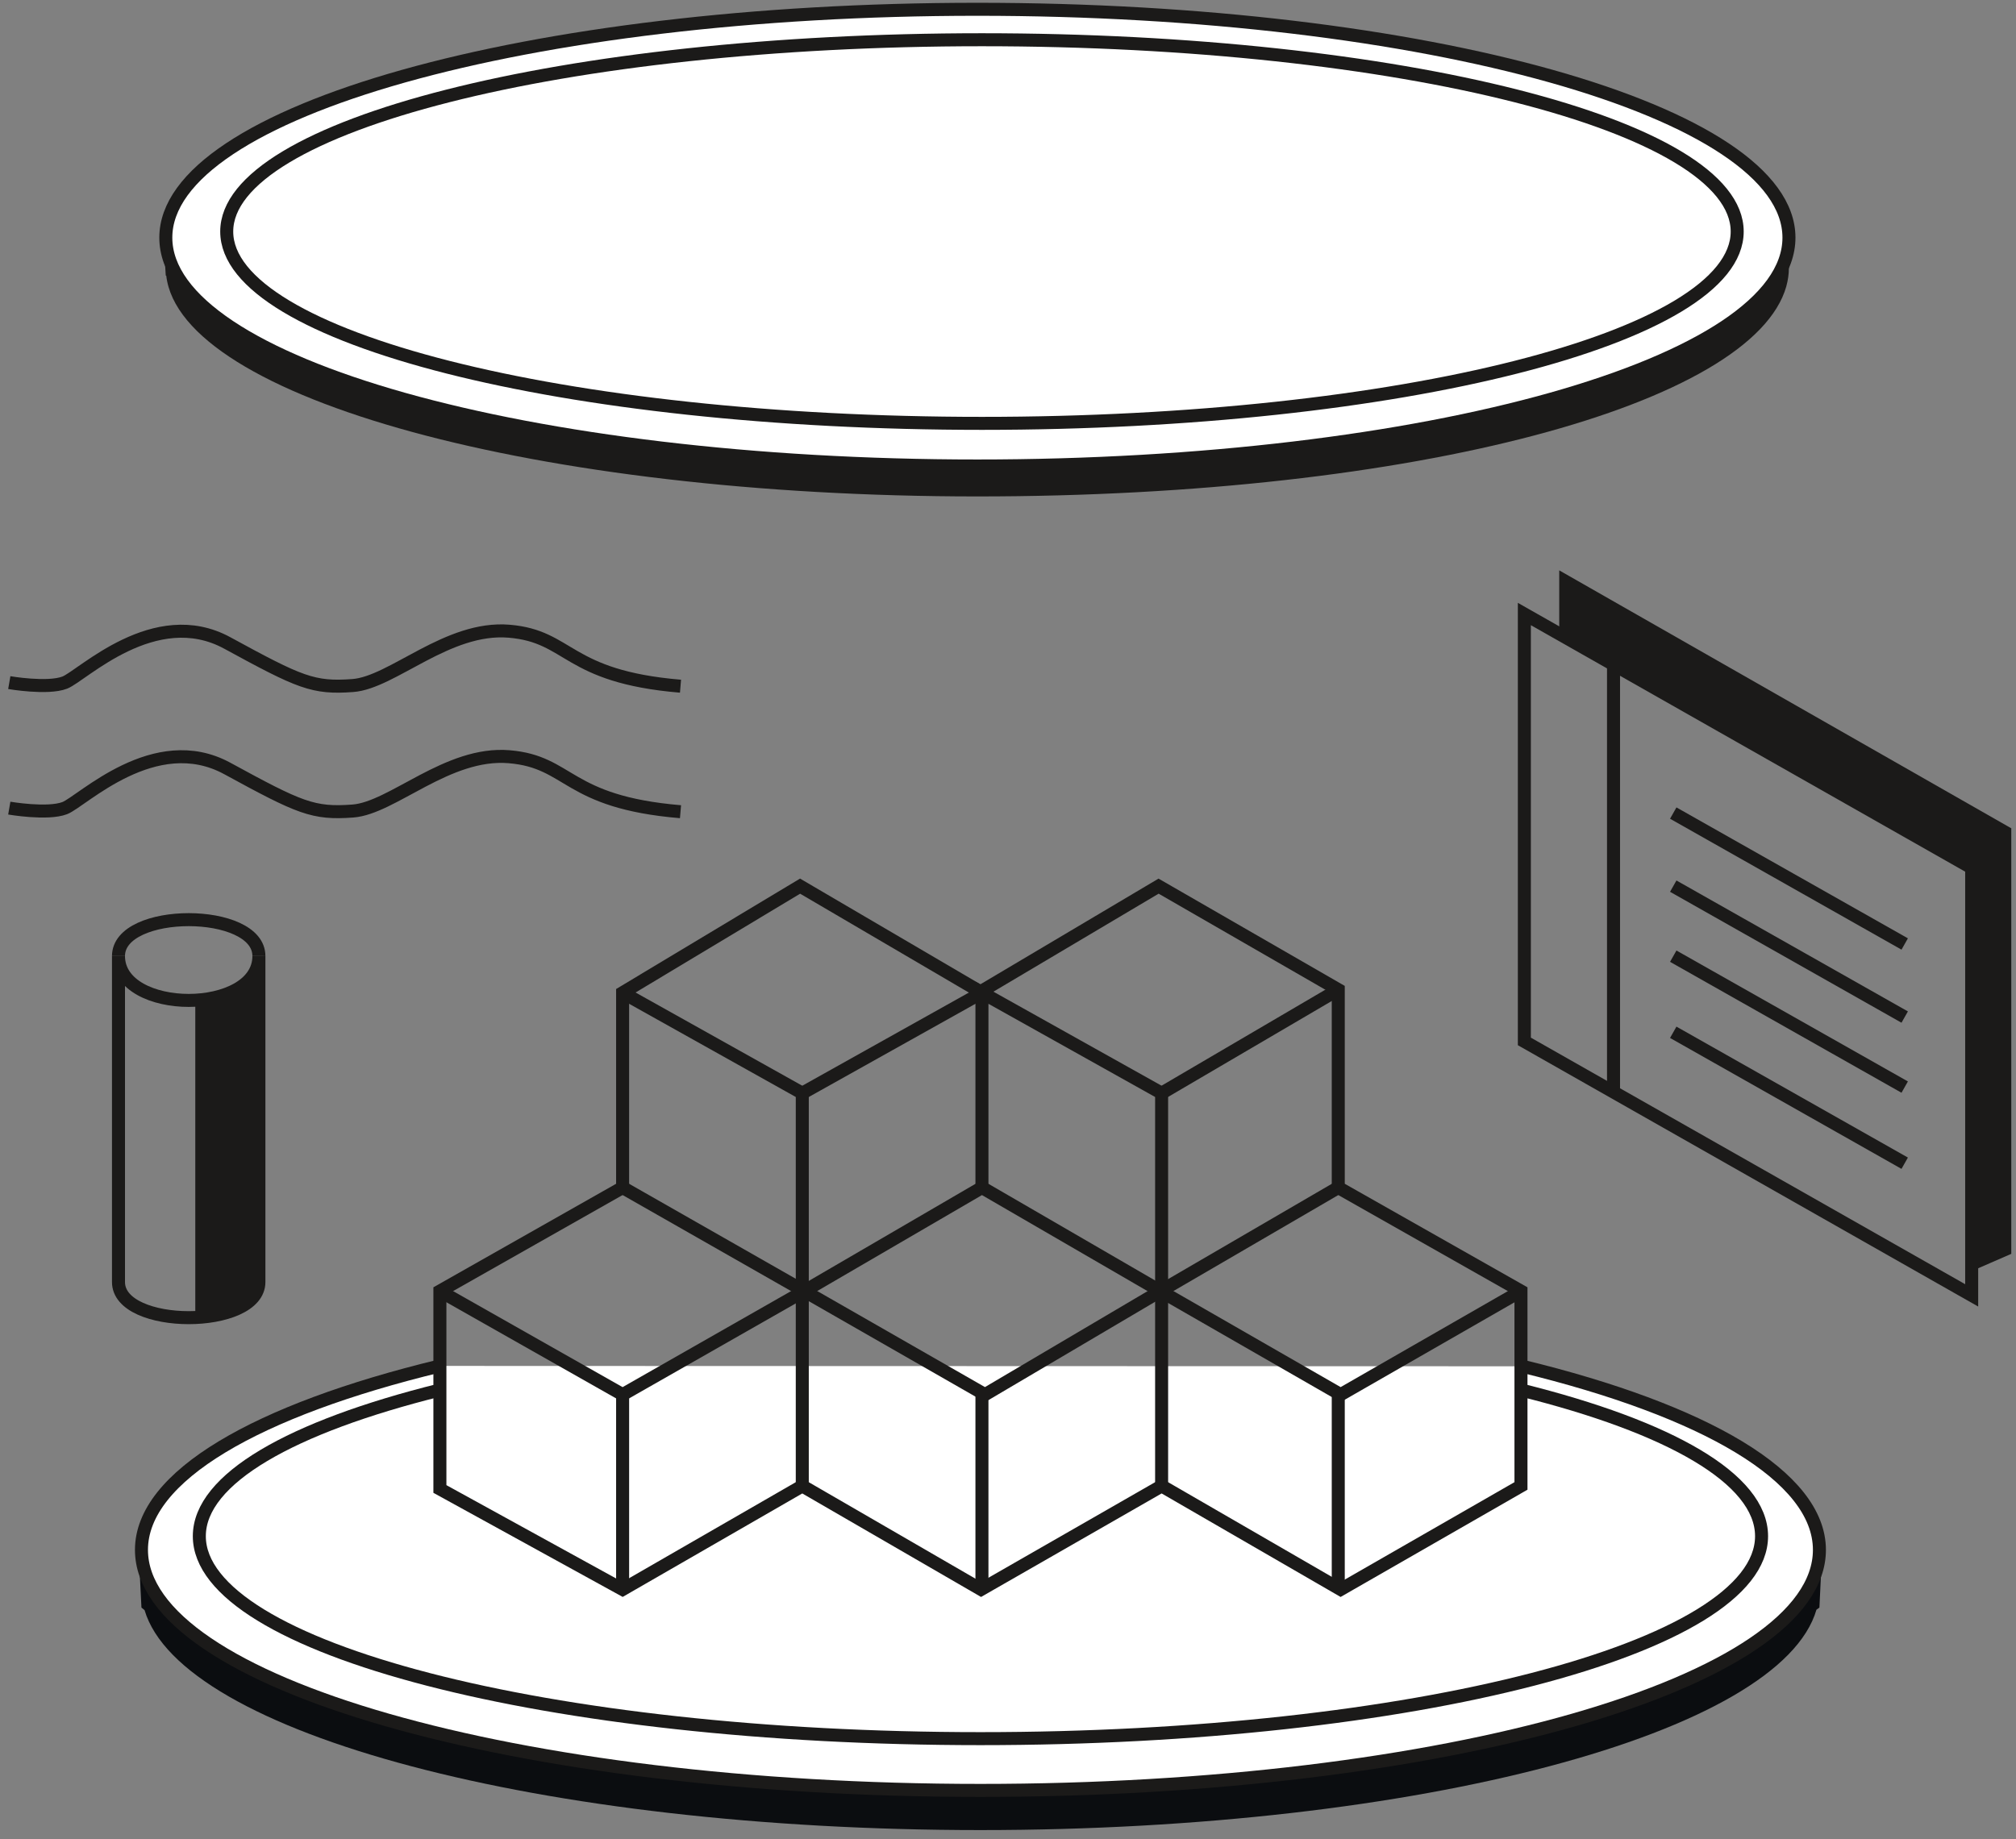 <?xml version="1.0" encoding="UTF-8"?>
<svg xmlns="http://www.w3.org/2000/svg" width="217" height="198" viewBox="0 0 217 198" fill="none">
  <rect x="0" y="0" width="217" height="198" fill="#808080" stroke="none"/>
  <path d="M194.208 166.211C190.815 161.15 182.283 156.61 170.23 153.063C169.168 154.591 167.407 154.987 165.618 154.725C156.63 153.414 147.284 155.043 138.273 155.384C129.678 155.712 121.077 155.492 112.479 155.354C108.264 155.286 104.032 155.168 99.817 155.325C95.683 155.479 91.563 155.879 87.436 156.128C83.312 156.374 79.165 156.462 75.052 156.007C74.249 155.918 73.442 155.82 72.646 155.695C71.61 155.535 71.859 155.568 72.128 155.607C72.033 155.594 71.912 155.574 71.748 155.551C71.266 155.479 70.787 155.417 70.312 155.325C69.325 155.132 68.348 154.886 67.371 154.653C66.178 154.368 64.982 154.086 63.779 153.84C63.218 153.725 62.658 153.617 62.094 153.522C61.829 153.476 61.56 153.434 61.294 153.394C61.268 153.394 61.242 153.391 61.209 153.388C61.104 153.378 61.002 153.371 60.898 153.361C60.662 153.398 60.429 153.434 60.206 153.476C59.632 153.588 59.062 153.719 58.498 153.883C58.184 153.974 57.875 154.073 57.567 154.181C57.548 154.187 56.833 154.496 57.259 154.302C55.522 155.095 53.532 155.063 52.106 153.637C51.27 152.801 50.861 151.657 50.89 150.513C33.255 154.361 20.704 160.029 16.642 166.539H14.898L15.226 173.075L15.561 173.35C19.484 186.613 58.265 197.03 105.533 197.03C152.801 197.03 191.667 186.593 195.519 173.308L195.84 173.075L196.168 166.214H194.211L194.208 166.211Z" fill="#0B0D10"></path>
  <path d="M163.874 147.097C183.427 151.847 195.84 158.94 195.84 166.863C195.84 181.165 155.407 192.759 105.534 192.759C55.66 192.759 15.227 181.165 15.227 166.863C15.227 158.918 27.706 151.808 47.35 147.058" fill="white"></path>
  <path d="M163.874 147.097C183.427 151.847 195.84 158.94 195.84 166.863C195.84 181.165 155.407 192.759 105.534 192.759C55.66 192.759 15.227 181.165 15.227 166.863C15.227 158.918 27.706 151.808 47.35 147.058" stroke="#1B1A19" stroke-width="1.4" stroke-miterlimit="10"></path>
  <path d="M163.717 149.651C179.677 153.617 189.613 159.203 189.613 165.388C189.613 177.428 151.969 187.186 105.534 187.186C59.099 187.186 21.455 177.428 21.455 165.388C21.455 159.203 31.39 153.62 47.351 149.651" stroke="#1B1A19" stroke-width="1.4" stroke-miterlimit="10"></path>
  <path d="M47.35 139.001V160.307L67.017 171.125L86.357 159.98L105.602 171.125L125.037 159.98L144.304 171.125L163.716 159.98V139.001L144.049 127.856V106.549L124.709 95.404L105.533 106.782L86.121 95.404L67.017 106.877V127.856L47.35 139.001Z" stroke="#1B1A19" stroke-width="1.4" stroke-miterlimit="10"></path>
  <path d="M47.35 139.001L67.017 150.146L86.567 139.001L106.025 150.146L124.909 139.001L144.304 150.146L163.716 139.001" stroke="#1B1A19" stroke-width="1.4" stroke-miterlimit="10"></path>
  <path d="M67.018 171.125V150.146" stroke="#1B1A19" stroke-width="1.4" stroke-miterlimit="10"></path>
  <path d="M105.695 171.125V150.146" stroke="#1B1A19" stroke-width="1.4" stroke-miterlimit="10"></path>
  <path d="M105.695 127.856V106.877L125.035 117.694V159.98" stroke="#1B1A19" stroke-width="1.4" stroke-miterlimit="10"></path>
  <path d="M144.049 171.125V150.146" stroke="#1B1A19" stroke-width="1.4" stroke-miterlimit="10"></path>
  <path d="M67.018 127.856L86.567 139.001L105.697 127.856L124.909 139.001L144.049 127.856" stroke="#1B1A19" stroke-width="1.4" stroke-miterlimit="10"></path>
  <path d="M67.018 106.877L86.357 117.694V160.635" stroke="#1B1A19" stroke-width="1.4" stroke-miterlimit="10"></path>
  <path d="M144.049 106.549L125.037 117.694" stroke="#1B1A19" stroke-width="1.4" stroke-miterlimit="10"></path>
  <path d="M105.697 106.877L86.357 117.694" stroke="#1B1A19" stroke-width="1.4" stroke-miterlimit="10"></path>
  <path d="M164.08 112.122V66.106L212.23 93.438V139.463L164.08 112.122Z" stroke="#1B1A19" stroke-width="1.4" stroke-miterlimit="10"></path>
  <path d="M173.678 117.573V71.761" stroke="#1B1A19" stroke-width="1.4" stroke-miterlimit="10"></path>
  <path d="M180.107 87.537L205.02 101.632" stroke="#1B1A19" stroke-width="1.4" stroke-miterlimit="10"></path>
  <path d="M180.107 95.404L205.02 109.5" stroke="#1B1A19" stroke-width="1.4" stroke-miterlimit="10"></path>
  <path d="M180.107 102.944L205.02 117.039" stroke="#1B1A19" stroke-width="1.4" stroke-miterlimit="10"></path>
  <path d="M180.107 111.138L205.02 125.234" stroke="#1B1A19" stroke-width="1.4" stroke-miterlimit="10"></path>
  <path d="M167.834 68.237V61.406L216.492 89.176V134.992L212.558 136.706L212.23 93.438L167.834 68.237Z" fill="#1B1A19"></path>
  <path d="M192.054 26.207C191.985 26.027 191.906 25.847 191.825 25.67C191.126 25.866 190.389 25.873 189.687 25.614C189.16 25.421 188.638 25.204 188.124 24.985C186.563 24.349 185.016 23.683 183.476 22.998C182.391 22.818 180.532 22.831 179.185 22.641C177.726 22.434 176.297 22.133 174.884 21.72C169.508 20.14 164.542 17.455 159.101 16.046C151.293 14.023 143.213 13.905 135.166 14.033C135.854 16.118 134.707 18.524 132.32 19.504C126.322 21.969 119.1 20.189 112.974 19.199C112.558 19.134 112.141 19.071 111.725 19.002C111.66 18.993 111.502 18.97 111.397 18.953C110.335 18.809 109.27 18.675 108.208 18.521C106.425 18.262 104.648 17.967 102.875 17.649C98.977 16.95 95.099 16.141 91.225 15.325C90.517 15.177 89.812 15.026 89.104 14.876C78.205 15.41 67.385 16.429 56.551 17.767C50.815 18.475 45.081 19.199 39.352 19.96C34.353 20.622 28.997 21.048 24.296 22.972C23.149 23.441 21.887 23.126 20.881 22.428C20.156 23.182 19.55 23.949 19.081 24.729L17.547 24.929L17.842 29.672H17.894C19.415 42.876 57.918 53.447 105.199 53.447C152.48 53.447 188.711 43.489 192.277 30.832V30.823C192.457 30.177 192.552 29.521 192.552 28.862C192.552 28.83 192.549 28.794 192.549 28.761L192.88 26.24L192.044 26.207H192.054Z" fill="#1B1A19"></path>
  <path d="M105.204 50.169C153.45 50.169 192.561 39.162 192.561 25.584C192.561 12.007 153.45 1 105.204 1C56.959 1 17.848 12.007 17.848 25.584C17.848 39.162 56.959 50.169 105.204 50.169Z" fill="white" stroke="#1B1A19" stroke-width="1.4" stroke-miterlimit="10"></path>
  <path d="M105.697 45.58C150.594 45.58 186.99 36.334 186.99 24.929C186.99 13.524 150.594 4.278 105.697 4.278C60.8 4.278 24.404 13.524 24.404 24.929C24.404 36.334 60.8 45.58 105.697 45.58Z" fill="white" stroke="#1B1A19" stroke-width="1.4" stroke-miterlimit="10"></path>
  <path d="M1 73.491C1 73.491 5.117 74.203 6.969 73.491C8.821 72.78 16.642 64.959 24.467 69.224C32.288 73.491 33.707 74.121 37.975 73.806C42.243 73.491 48.163 67.401 54.804 67.958C61.442 68.512 60.875 72.839 73.249 73.878" stroke="#1B1A19" stroke-width="1.4" stroke-miterlimit="10"></path>
  <path d="M1 87.003C1 87.003 5.117 87.714 6.969 87.003C8.821 86.292 16.642 78.471 24.467 82.735C32.288 87.003 33.707 87.632 37.975 87.318C42.243 87.003 48.163 80.913 54.804 81.47C61.442 82.024 60.875 86.351 73.249 87.39" stroke="#1B1A19" stroke-width="1.4" stroke-miterlimit="10"></path>
  <path d="M12.754 138.027V102.93C12.754 109.299 27.872 109.299 27.868 102.93V138.027C27.868 143.141 12.754 143.141 12.754 138.027Z" stroke="#1B1A19" stroke-width="1.4" stroke-miterlimit="10"></path>
  <path d="M12.754 102.93C12.754 97.705 27.872 97.705 27.868 102.93" stroke="#1B1A19" stroke-width="1.4" stroke-miterlimit="10"></path>
  <path d="M21.021 141.846V107.693C24.788 107.483 27.059 106.139 27.836 103.658L27.872 138.027C27.872 138.027 28.571 141.256 21.021 141.846Z" fill="#1B1A19"></path>
</svg>
